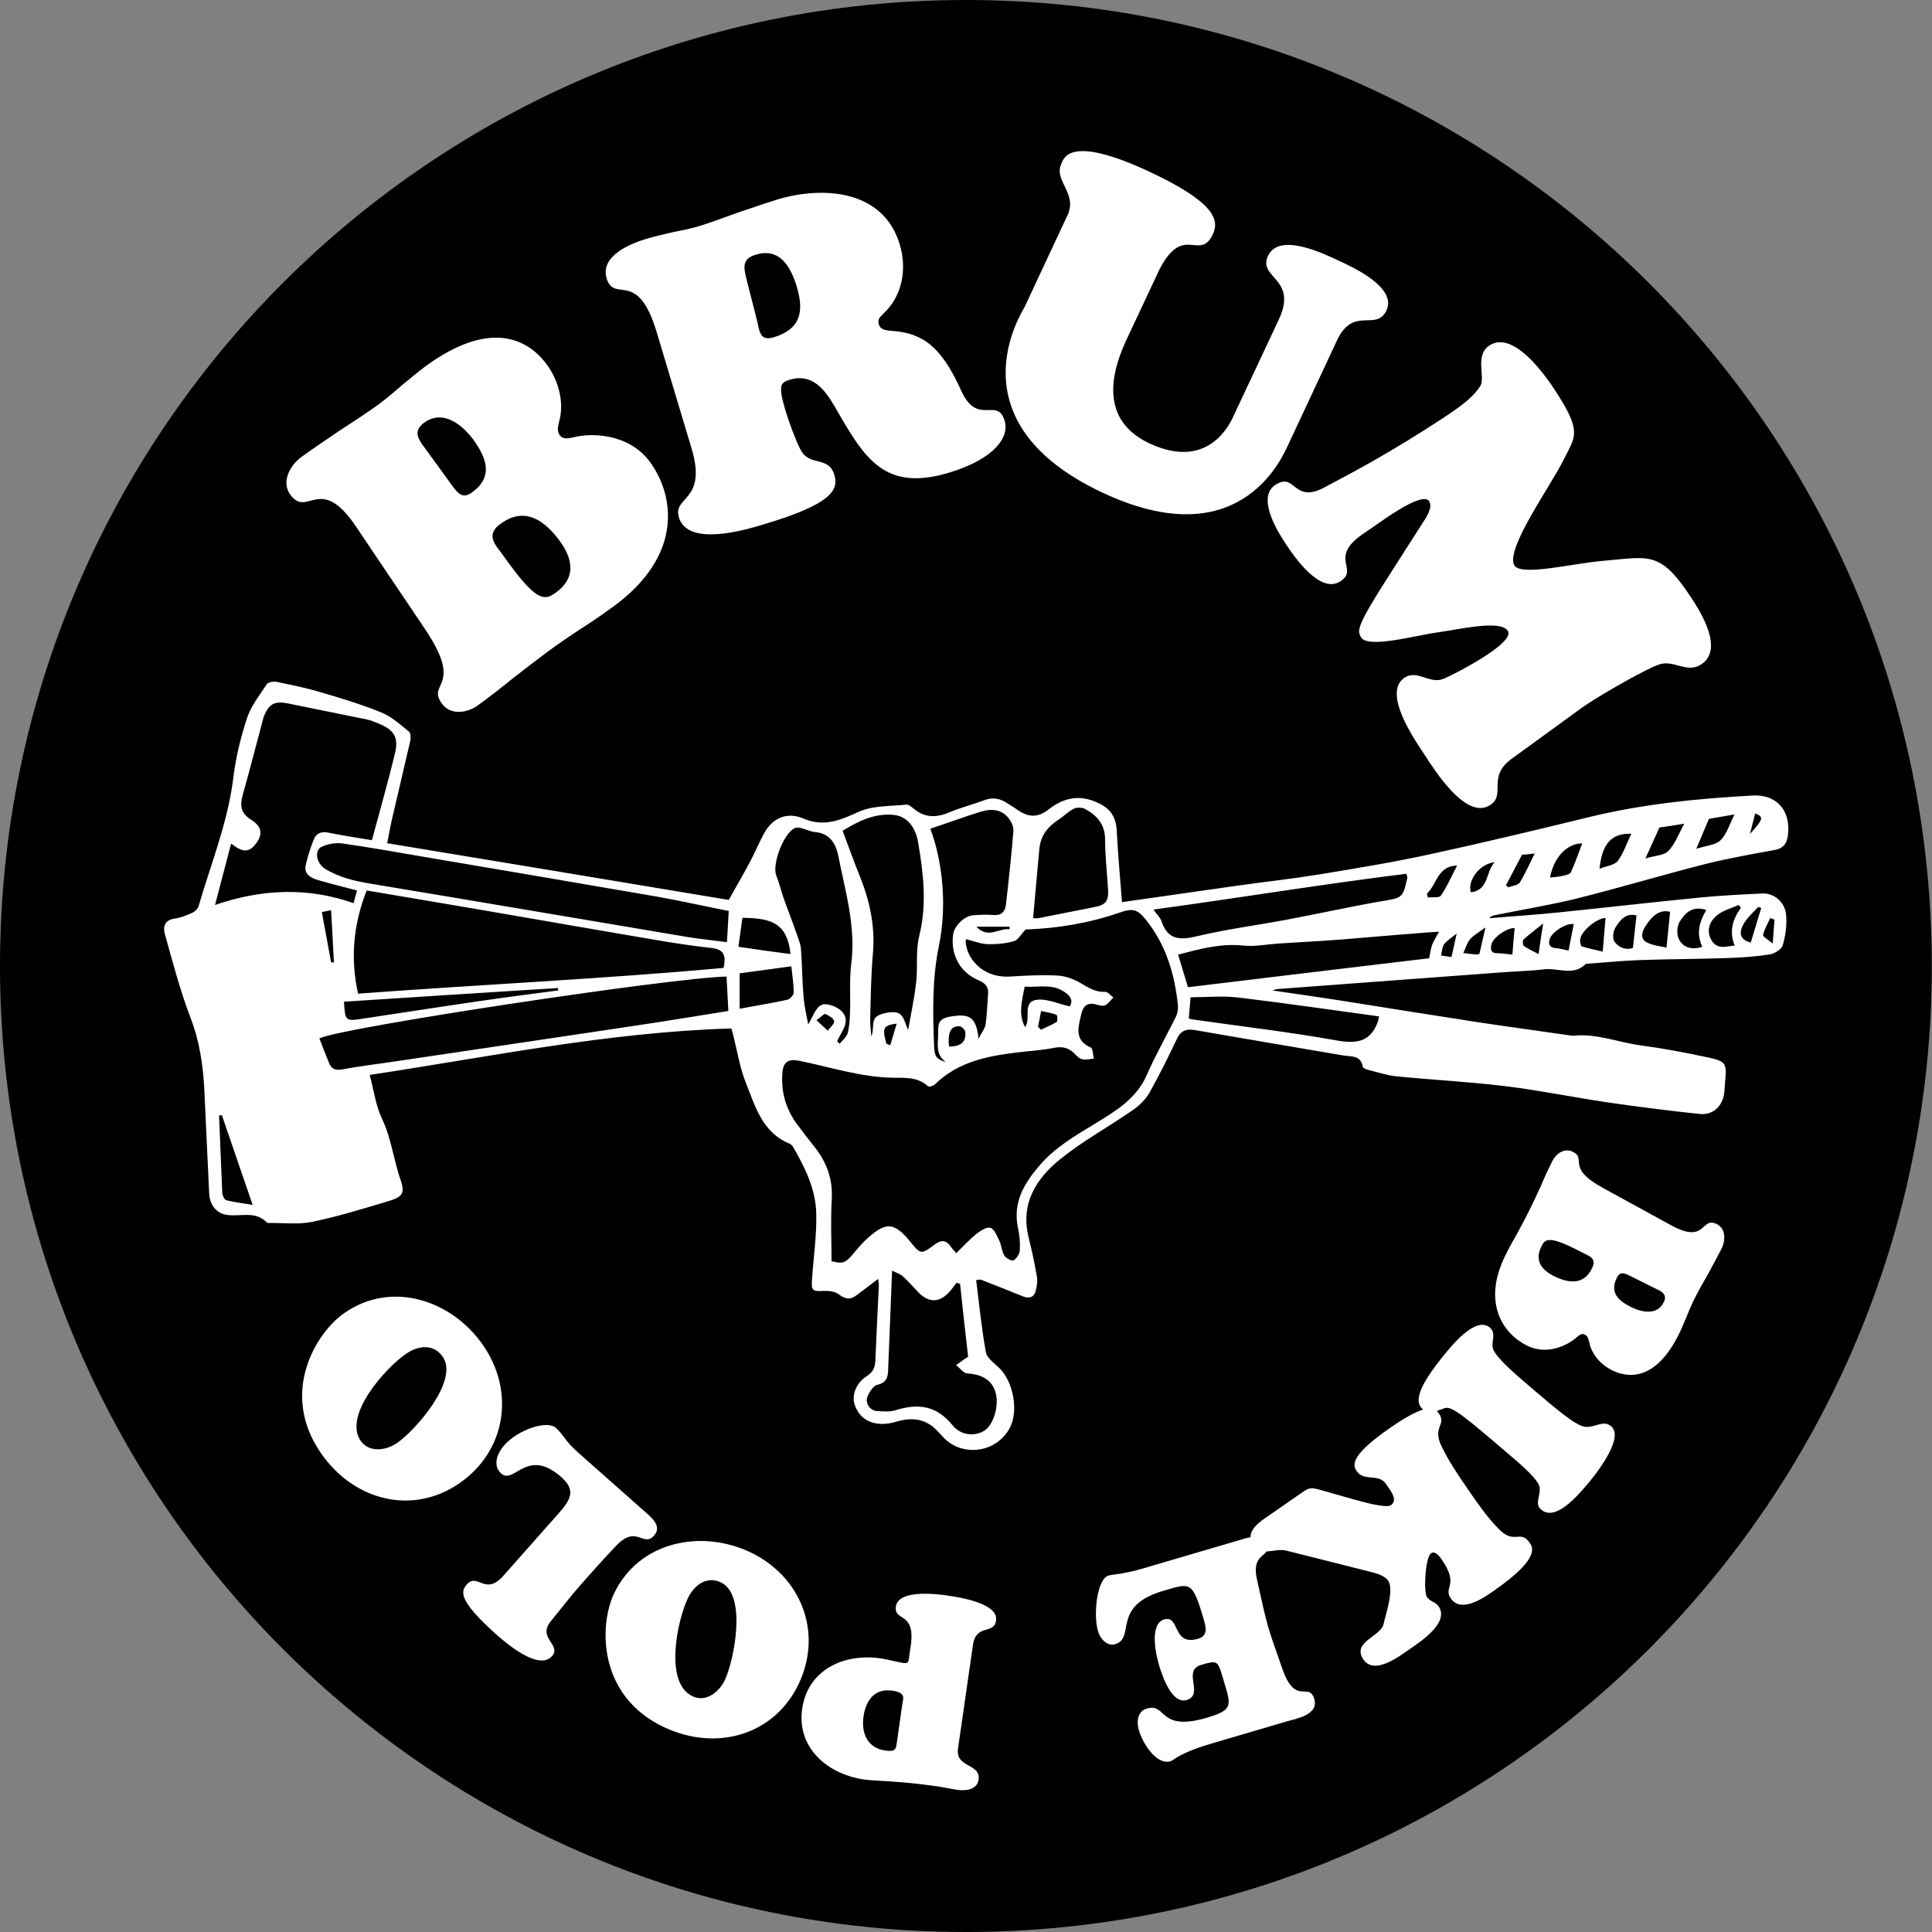 <?xml version="1.0" encoding="utf-8"?>
<!-- Generator: Adobe Illustrator 27.5.0, SVG Export Plug-In . SVG Version: 6.00 Build 0)  -->
<svg version="1.1" id="Layer_1" xmlns="http://www.w3.org/2000/svg" xmlns:xlink="http://www.w3.org/1999/xlink" x="0px" y="0px"
	 viewBox="0 0 96.05 96.05" style="enable-background:new 0 0 96.05 96.05;" xml:space="preserve">
<rect x="0" y="0" width="96.05" height="96.05" fill="#808080" stroke="none"/>
<style type="text/css">
	.st0{fill:#FFFFFF;}
</style>
<g>
	<path d="M48.02,96.05c26.52,0,48.02-21.5,48.02-48.02S74.54,0,48.02,0S0,21.5,0,48.02S21.5,96.05,48.02,96.05"/>
	<path class="st0" d="M80.38,63.53c0.18-0.37,0.4-0.23,0.86,0l0.96,0.48c0.35,0.17,0.73,0.3,0.51,0.74
		c-0.33,0.65-1.08,0.5-1.62,0.23C80.44,64.66,80.02,64.25,80.38,63.53 M79.14,63.07c-0.41,0.83-1.16,0.73-1.89,0.37
		c-0.62-0.31-0.96-0.78-0.63-1.45c0.18-0.37,0.33-0.58,1.71,0.11l0.59,0.3C79.18,62.52,79.33,62.7,79.14,63.07 M80.14,68.12
		c0.92,0.46,2.23,0.41,3.31-1.76c0.14-0.27,0.25-0.57,0.38-0.85c0.11-0.29,0.23-0.57,0.37-0.86c0.22-0.44,0.46-0.87,0.71-1.3
		c0.23-0.43,0.47-0.86,0.69-1.3c0.18-0.37,0.21-0.96-0.24-1.19c-0.82-0.41-0.51,1.02-2.27,0.06l-3.36-1.84
		c-1.94-1.05-0.8-1.45-1.54-1.82c-0.42-0.21-0.84,0.1-1.02,0.47c-0.21,0.42-0.4,0.83-0.57,1.24c-0.19,0.41-0.38,0.83-0.59,1.24
		c-0.18,0.37-0.37,0.72-0.56,1.07c-0.2,0.35-0.4,0.71-0.6,1.11c-1.19,2.39-0.12,3.92,1.07,4.51c1,0.5,2.05-0.03,2.48-0.43
		c0.12-0.09,0.23-0.2,0.39-0.12c0.16,0.08,0.17,0.22,0.22,0.37C79.12,67.33,79.59,67.85,80.14,68.12 M54.59,81.1
		c0.1,0.36,0.44,0.76,0.85,0.64c1.04-0.31-0.22-1.89,2.39-2.65c1.34-0.39,1.44-0.52,1.99,1.34c0.12,0.41,0.28,0.89-0.26,1.04
		c-1.29,0.38-0.89-1.19-1.68-0.96c-0.76,0.22-0.41,1.78-0.25,2.3c0.15,0.5,0.62,1.92,1.36,1.71c0.9-0.27-0.24-1.47,0.73-1.75
		c0.78-0.23,0.82-0.21,1.04,0.53c0.43,1.47,0.65,1.68-0.77,2.1c-2.42,0.71-1.97-0.75-2.97-0.46c-0.5,0.15-0.52,0.69-0.39,1.11
		c0.16,0.56,0.84,1.72,1.56,1.51c0.2-0.06,0.37-0.39,2.08-0.89l3.67-1.08c0.52-0.15,1.63-0.34,1.4-1.12
		c-0.27-0.9-0.94,0.39-1.6-1.54c-0.8-2.27-0.72-2.04-1.25-4.41c-0.23-1.03,0.29-1.12,0.48-1.39c0.32-0.01,0.65-0.12,0.98-0.04
		l4.09,1.03c0.32,0.09,0.76,0.17,0.97,0.46c0.32,0.46-0.15,1.77-0.22,2.14c-0.12,0.65-1.62,0.9-1,1.79
		c0.54,0.78,1.77-0.16,2.29-0.52c0.52-0.36,2-1.32,1.44-2.13c-0.17-0.24-0.42-0.23-0.58-0.46c-0.17-0.25-0.09-1.97,0.21-2.18
		c0.2-0.14,0.43,0.17,0.53,0.32c0.89,1.29,0.05,1.35,0.45,1.93c0.52,0.75,1.65-0.04,2.16-0.4c2.39-1.66,1.87-2.2,1.75-2.38
		c-0.46-0.67-0.76,0.14-1.55-0.7c-0.58-0.58-1.12-1.38-1.58-2.05c-0.43-0.62-0.9-1.33-1.23-2.01c-0.5-1,0.25-1.08-0.14-1.65
		c-0.03-0.05-0.07-0.09-0.11-0.13c0.08-0.03,0.17-0.07,0.27-0.1c0.29-0.1,0.36-0.26,2.16,1.27l1,0.85c0.71,0.6,1.62,1.38,1.68,1.76
		c0.07,0.46-0.28,0.82,0.09,1.13c0.69,0.58,1.76-0.65,2.28-1.26c0.17-0.2,1.92-2.27,1.19-2.89c-0.38-0.32-0.75,0.04-1.24,0.03
		c-0.24-0.01-0.62-0.16-1.9-1.24l-1-0.85c-1.42-1.2-1.71-1.62-1.75-1.86c-0.06-0.32,0.18-0.71-0.14-0.99
		c-0.65-0.55-1.74,0.72-2.1,1.15c-1.81,2.15-1.52,2.66-1.22,2.93c-0.35,0.11-0.85,0.36-1.6,0.88c-1.92,1.33-1.95,1.83-1.7,2.18
		c0.37,0.53,1.09,0.1,1.45,0.63l0.16,0.23c0.22,0.32,0.37,0.63,0.09,0.83c-0.25,0.17-1.45-0.18-1.79-0.27l-1.37-0.39
		c-0.81-0.23-0.84-0.26-1.27,0.04l-1.86,1.29c-0.33,0.23-0.7,0.54-0.69,0.93c-0.05,0.01-0.09,0.01-0.15,0.02l-5.24,1.54
		c-0.43,0.13-0.8,0.19-1.09,0.25c-0.28,0.04-0.49,0.06-0.58,0.09C54.56,78.48,54.33,80.23,54.59,81.1 M42.93,85.34
		c0.11-0.8,0.55-1.41,1.42-1.29c0.71,0.1,0.55,0.39,0.51,0.66l-0.28,1.97c-0.04,0.26-0.05,0.42-0.56,0.35
		C43.13,86.91,42.81,86.17,42.93,85.34 M39.88,84.95c-0.28,1.97,1.29,3.26,3.08,3.52c0.55,0.08,1.74,0.06,3.64,0.34
		c0.33,0.05,0.64,0.12,0.97,0.17c0.41,0.06,1,0.02,1.08-0.5c0.12-0.83-1.17-0.57-1.02-1.56l0.74-5.14c0.16-1.08,1.05-0.49,1.15-1.22
		c0.12-0.85-1.82-1.15-2.37-1.23c-0.59-0.09-2.49-0.32-2.61,0.54c-0.11,0.76,0.95,0.22,0.75,1.87l-0.11,0.76
		c-0.02,0.14-0.08,0.2-0.24,0.18c-0.36-0.05-0.74-0.17-1.14-0.23C41.98,82.18,40.17,82.99,39.88,84.95 M34.19,79.47
		c0.31-0.65,0.92-1.14,1.65-0.8c1.3,0.61,0.67,3.82,0.2,4.85c-0.28,0.59-0.94,1.13-1.61,0.81C33.01,83.67,33.67,80.57,34.19,79.47
		 M30.52,79.24c-0.73,1.55-0.82,5.07,2.5,6.63c2.62,1.23,5.5,0.38,6.7-2.18c1.2-2.56,0.09-5.34-2.44-6.53
		C34.82,76.01,31.74,76.65,30.52,79.24 M23.22,78.76c-0.3,0.34-0.5,0.76,1.49,2.53c0.49,0.43,2.08,1.78,2.73,1.05
		c0.5-0.57-0.76-0.9-0.04-1.76c0.47-0.57,0.92-1.17,1.45-1.77c0.52-0.59,1.08-1.22,1.75-1.93c1.05-1.13,1.37,0.08,1.92-0.54
		c0.4-0.46-0.12-0.89-0.44-1.17l-3.32-2.94c-0.34-0.3-0.53-0.52-0.68-0.73c-0.15-0.19-0.26-0.35-0.44-0.51
		c-0.46-0.41-1.9,0.1-2.58,0.87c-0.33,0.38-0.59,1-0.14,1.4c0.64,0.56,1.28-1.33,2.98,0.17c0.71,0.63,0.52,1.08-0.12,1.8l-2.8,3.16
		C24.12,79.32,23.73,78.19,23.22,78.76 M20.18,67.31c0.59-0.41,1.36-0.53,1.83,0.14c0.82,1.18-1.34,3.64-2.27,4.29
		c-0.54,0.37-1.38,0.5-1.81-0.11C17.05,70.35,19.18,68,20.18,67.31 M15.96,72.25c1.65,2.38,4.57,3.09,6.88,1.49
		c2.33-1.61,2.77-4.57,1.17-6.87c-1.54-2.23-4.53-3.23-6.88-1.6C15.72,66.24,13.87,69.24,15.96,72.25 M27.66,29.44
		c-0.53,0.39-0.9,0.57-2.35-1.42l-0.63-0.86c-0.25-0.37-0.33-0.74,0.21-1.12c1.2-0.88,2.19-0.17,2.95,0.87
		C28.49,27.81,28.63,28.73,27.66,29.44 M23.48,24.47c-0.53,0.39-0.74,0.04-1.22-0.63l-1.01-1.39c-0.36-0.5-0.81-0.96-0.17-1.43
		c0.94-0.69,1.9,0.09,2.47,0.86C24.22,22.82,24.51,23.72,23.48,24.47 M28.47,21.75c-0.24,0.04-0.47,0.11-0.64-0.11
		c-0.16-0.22-0.08-0.44-0.03-0.69c0.26-0.95-0.03-2.03-0.61-2.82c-0.96-1.32-2.86-2.23-6.01,0.06c-0.39,0.29-0.78,0.62-1.16,0.93
		c-0.37,0.32-0.74,0.64-1.15,0.95c-0.63,0.46-1.3,0.89-1.96,1.32c-0.65,0.45-1.31,0.88-1.94,1.34c-0.53,0.39-1.01,1.21-0.54,1.86
		c0.86,1.19,1.48-1.08,3.27,1.59l3.42,5.08c1.98,2.93,0.07,2.66,0.85,3.72c0.44,0.6,1.26,0.47,1.8,0.08
		c0.6-0.44,1.17-0.88,1.73-1.34c0.57-0.44,1.16-0.9,1.74-1.33c0.53-0.39,1.06-0.75,1.59-1.1c0.54-0.34,1.08-0.71,1.67-1.14
		c3.45-2.52,3.06-5.47,1.81-7.19C31.25,21.53,29.37,21.51,28.47,21.75 M38.46,16.77c-0.67,0.2-0.7-0.28-0.82-0.82l-0.5-1.96
		c-0.15-0.64-0.31-1.11,0.44-1.33c1.18-0.36,1.73,0.59,2.03,1.59C39.99,15.51,39.79,16.37,38.46,16.77 M49.95,20.93
		c-0.37-1.24-1.35,0.3-2.17-1.52c-0.95-2.11-1.86-2.86-3.44-2.96c-0.27-0.03-0.56-0.03-0.65-0.33c-0.07-0.24,0.05-0.35,0.2-0.5
		c0.98-0.89,1.21-2.25,0.84-3.47c-0.81-2.71-3.79-2.92-6.09-2.23c-0.65,0.2-1.31,0.44-1.96,0.65c-0.66,0.24-1.3,0.48-1.95,0.68
		c-0.41,0.12-0.85,0.21-1.27,0.29c-0.43,0.11-0.85,0.19-1.28,0.32c-0.82,0.24-2.36,0.86-2.02,1.98c0.38,1.26,1.53-0.51,2.48,2.65
		l1.74,5.8c0.8,2.65-0.95,2.37-0.63,3.43c0.45,1.49,3.34,0.62,4.31,0.32c3.3-0.99,3.64-1.69,3.42-2.43
		c-0.29-0.98-1.25-0.38-1.69-1.27c-0.27-0.54-0.56-1.34-0.74-1.93c-0.38-1.28-0.24-1.39,0.21-1.53c1.12-0.34,1.74,0.48,2.25,1.35
		c1.44,2.5,2.41,4.25,5.67,3.27C49.49,22.8,50.18,21.71,49.95,20.93 M68.93,15.43c0.52-1.12-1.59-2.11-2.33-2.45
		c-0.79-0.37-3-1.45-3.56-0.26c-0.52,1.12,1.5,1.1,0.54,3.16l-2.25,4.79c-0.1,0.21-1.15,2.8-4.19,1.37
		c-2.04-0.96-2.22-2.82-1.15-5.12l1.66-3.54c1.2-2.3,2-0.35,2.65-1.74c0.35-0.75-0.01-1.63-3.15-3.1c-3.97-1.86-4.26-0.68-4.38-0.41
		c-0.42,0.89,0.89,1.5,0.25,2.68l-2.08,4.45c-0.11,0.23-3.7,5.69,3.89,9.24c6.66,3.12,8.81-1.51,9.21-2.38l2.43-5.2
		C67.29,15.18,68.42,16.51,68.93,15.43 M84.58,33.03c1.12-0.74,0.01-2.55-0.51-3.33c-1.54-2.35-2.09-2.01-4.35-1.82
		c-1.59,0.13-4.22,0.82-4.46,0.18c-0.34-0.9,1.85-3.92,2.49-5.23c0.56-1.13,0.93-1.33-0.43-3.41c-0.93-1.42-2.27-2.91-3.28-2.24
		c-0.73,0.48-0.19,1.57-0.44,2c-0.28,0.46-0.78,0.9-1.85,1.6c-2.58,1.69-4.33,2.62-5.92,3.46c-1.55,0.82-1.42-0.8-2.43-0.13
		c-0.92,0.61,0.08,2.26,0.49,2.88c0.45,0.69,1.74,2.57,2.75,1.91c0.96-0.63-0.68-1.18,1.23-2.43c0.59-0.38,2.81-2.1,3.18-1.55
		c0.21,0.32-0.19,0.87-0.35,1.12l-1.63,2.55c-1.7,2.64-1.57,2.76-1.42,3.07c0.3,0.62,2.75-0.08,3.82-0.22
		c1.19-0.17,3.12-0.63,3.49-0.08c0.41,0.62-2.88,2.28-3.23,2.4c-0.65,0.25-1.28-0.48-1.9-0.07c-1.14,0.75,0.53,3.13,1.01,3.86
		c0.51,0.78,2.06,3.25,3.25,2.47c0.8-0.52-0.19-1.4,1.08-2.31c1.61-1.16,3.49-2.55,3.76-2.72c0.8-0.53,2.98-1.78,3.57-1.96
		C83.21,32.79,83.87,33.5,84.58,33.03 M87,41.46c0.1-0.4,0.18-0.71,0.26-1.02C87.69,40.61,87.68,40.71,87,41.46 M86.23,40.49
		c-0.25,0.49-0.38,0.98-0.7,1.29c-0.25,0.24-0.72,0.26-1.2,0.42c0.24-0.57,0.42-1,0.63-1.49C85.33,40.65,85.75,40.57,86.23,40.49
		 M83.73,40.95c-0.26,0.48-0.44,0.99-0.78,1.35c-0.21,0.23-0.66,0.23-1.15,0.38c0.27-0.6,0.48-1.05,0.7-1.54
		C82.87,41.09,83.28,41.03,83.73,40.95 M81.1,41.45c-0.22,0.46-0.38,0.96-0.67,1.35c-0.16,0.21-0.55,0.25-0.91,0.39
		C79.65,41.92,80.13,41.42,81.1,41.45 M78.66,41.93c-0.18,0.47-0.35,0.97-0.56,1.43c-0.04,0.1-0.25,0.15-0.39,0.18
		c-0.21,0.05-0.43,0.06-0.65,0.09C77.25,42.61,77.91,41.93,78.66,41.93 M76.3,42.43c-0.26,0.52-0.47,1-0.74,1.44
		c-0.09,0.14-0.37,0.17-0.57,0.24c-0.04-0.03-0.08-0.06-0.12-0.1c0.26-0.5,0.52-0.99,0.8-1.52C75.84,42.49,76.04,42.46,76.3,42.43
		 M74.31,42.86c-0.45,0.46-0.28,1.4-1.19,1.5C72.95,43.76,73.56,42.95,74.31,42.86 M73.08,46.7c0.2-0.22,0.48-0.38,0.77-0.59
		c-0.11,0.49-0.2,0.87-0.3,1.31c0.01,0-0.07,0.04-0.14,0.03c-0.22-0.01-0.44-0.04-0.66-0.07C72.86,47.15,72.92,46.89,73.08,46.7
		 M72.44,43.03c-0.28,0.54-0.5,1.05-0.81,1.5c-0.08,0.12-0.42,0.06-0.64,0.09c-0.02-0.06-0.04-0.12-0.05-0.19
		C71.43,43.98,71.46,43.05,72.44,43.03 M70.92,46.36c0.18-0.01,0.37-0.03,0.62-0.04c-0.14,0.27-0.26,0.45-0.34,0.65
		c-0.07,0.19-0.09,0.39-0.15,0.67c-3.95,0.47-7.94,0.95-11.99,1.44c-0.16-0.54-0.32-1.05-0.49-1.62c1.07-0.28,2.11-0.57,3.25-0.45
		c0.56,0.06,1.14-0.06,1.71-0.1c1.05-0.07,2.1-0.12,3.14-0.2C68.09,46.59,69.51,46.47,70.92,46.36 M69.97,43.62
		c-0.23,1.04-0.24,1.01-1.31,1.19c-1.57,0.27-3.12,0.62-4.68,0.91C62.5,46,61,46.19,59.53,46.54c-0.86,0.21-1.48,0.2-1.79-0.75
		c-0.05-0.16-0.2-0.3-0.4-0.57c4.28-0.58,8.43-1.27,12.58-1.78C69.96,43.59,69.97,43.61,69.97,43.62 M51.76,50.26
		c0.26,0.06,0.52,0.1,0.76,0.19c0.05,0.02,0.07,0.31,0.02,0.35c-0.25,0.16-0.52,0.26-0.79,0.39c-0.05-0.05-0.1-0.1-0.15-0.14
		C51.66,50.79,51.71,50.53,51.76,50.26 M51.58,49.7c-0.81,0.09-0.29,0.94-0.62,1.36c-0.35-0.64-0.15-1.29-0.02-2.01
		c0.64,0.05,1.29-0.15,1.91,0.22c0.37,0.22,0.52,0.47,0.33,0.76C52.61,49.91,52.08,49.65,51.58,49.7 M56.99,45.75
		c0.98,1.24,1.41,2.68,1.57,4.22c0.02,0.19-0.02,0.41-0.1,0.58c-0.48,0.97-1.02,1.91-1.45,2.9c-0.52,1.19-1.57,1.8-2.58,2.42
		c-0.99,0.6-1.97,1.17-2.74,2.06c-0.78,0.91-1.35,1.85-1.08,3.12c0.08,0.36,0.11,0.74,0.09,1.11c-0.01,0.18-0.16,0.41-0.31,0.5
		c-0.08,0.05-0.38-0.11-0.46-0.24c-0.13-0.22-0.14-0.52-0.26-0.76c-0.11-0.23-0.24-0.56-0.43-0.62c-0.19-0.05-0.49,0.14-0.69,0.3
		c-0.35,0.28-0.66,0.62-1.01,0.96c-0.12-0.14-0.2-0.22-0.26-0.31c-0.23-0.34-0.47-0.37-0.81-0.12c-0.65,0.49-0.7,0.51-1.2-0.12
		c-0.87-1.08-1.3-0.99-2.31-0.03c-0.24,0.23-0.44,0.51-0.67,0.76c-0.3,0.32-0.44,0.35-0.95,0.22c0-1.01-0.05-2.04,0.01-3.07
		c0.06-0.99-0.24-1.83-0.84-2.59c-0.32-0.4-0.63-0.8-0.93-1.21c-0.54-0.76-0.76-1.61-0.68-2.53c0.05-0.53,0.32-0.67,0.85-0.56
		c1.53,0.31,3.03,0.81,4.63,0.84c0.56,0.01,1.24-0.06,1.75,0.42c0.05,0.05,0.27-0.01,0.35-0.09c1.12-1.1,2.55-1.4,4.03-1.58
		c0.62-0.08,1.25-0.11,1.86-0.23c0.43-0.09,0.76-0.02,1.06,0.29c0.1,0.11,0.23,0.24,0.36,0.27c0.19,0.04,0.39-0.01,0.59-0.03
		c-0.05-0.19-0.04-0.5-0.15-0.55c-0.86-0.38-0.61-1.05-0.47-1.68c0.09-0.4,0.32-0.58,0.74-0.46c0.14,0.04,0.33,0.09,0.44,0.04
		c0.16-0.08,0.27-0.25,0.41-0.39c-0.14-0.1-0.28-0.29-0.41-0.28c-0.48,0.02-0.82-0.2-1.21-0.43c-0.34-0.21-0.77-0.36-1.17-0.38
		c-0.78-0.04-1.56,0-2.34,0.05c-1.24,0.08-2.07-0.74-2.2-1.61c-0.02-0.11,0-0.22,0-0.25c0.4,0.1,0.74,0.24,1.09,0.25
		c0.44,0.01,0.89-0.03,1.3-0.15c0.21-0.06,0.35-0.35,0.58-0.58c1.51-0.05,3.12-0.3,4.67-0.84C56.33,45.13,56.57,45.22,56.99,45.75
		 M55.09,44.25c0.03,0.56-0.14,0.75-0.7,0.85c-0.93,0.18-1.85,0.37-2.78,0.55c-0.06,0.01-0.13,0-0.25,0
		c0.11-1.18,0.21-2.31,0.31-3.44c0.06-0.66,0.42-1.12,0.97-1.47c0.26-0.17,0.48-0.41,0.76-0.54c0.16-0.07,0.42-0.06,0.57,0.03
		c0.57,0.32,0.96,0.75,0.97,1.48C54.94,42.57,55.04,43.41,55.09,44.25 M50.19,46.07c0,0.04,0,0.08,0,0.13
		c-0.52-0.08-1.06,0.5-1.65-0.13H50.19z M47.71,51.02c0.1,0.01,0.27,0.18,0.28,0.29c0.05,0.49-0.22,0.72-0.81,0.72
		C47.11,51.31,47.27,51,47.71,51.02 M50.38,41.34c-0.1,1.21-0.23,2.42-0.37,3.63c-0.04,0.37-0.24,0.56-0.64,0.52
		c-0.32-0.03-0.65-0.01-0.97,0.01c-0.46,0.03-0.97,0.53-1.02,0.99c-0.12,0.99,0.35,1.86,1.28,2.25c0.36,0.15,0.5,0.36,0.46,0.72
		c-0.04,0.49-0.05,0.98-0.12,1.46c-0.03,0.21-0.19,0.4-0.35,0.72c-0.12-1.1-0.46-1.26-1.41-1.1c-0.57,0.1-0.61,0.34-0.6,0.81
		c0.01,0.51-0.17,1.04,0.38,1.45c-0.46-0.15-0.55-0.24-0.58-0.78c-0.07-1.68-0.1-3.36,0.24-5.01c0.4-1.93,0.2-4.14-0.43-5.81
		c0.84-0.28,1.68-0.59,2.52-0.85c0.53-0.16,1.06-0.12,1.41,0.38C50.31,40.9,50.4,41.15,50.38,41.34 M44.58,50.89
		c-0.12,0.4-0.22,0.73-0.32,1.07c-0.06-0.02-0.13-0.04-0.19-0.07C43.85,51.13,43.9,50.97,44.58,50.89 M45.7,46.53
		c-0.18,0.73-0.07,1.52-0.15,2.28c-0.09,0.8-0.26,1.59-0.4,2.39c-0.2-0.37-0.19-0.9-0.77-0.88c-0.3,0.01-0.71,0.09-0.87,0.29
		c-0.16,0.2-0.06,0.6-0.19,0.92c-0.02-0.27-0.06-0.54-0.06-0.81c0.03-1.12,0.04-2.24,0.14-3.35c0.11-1.33-0.16-2.58-0.65-3.8
		c-0.3-0.73-0.56-1.48-0.86-2.27c0.79-0.48,1.58-0.87,2.52-0.79c0.67,0.06,1.11,0.59,1.24,1.4C45.91,43.44,46.09,44.97,45.7,46.53
		 M41.03,50.41c0.18,0.08,0.42,0.22,0.44,0.36c0.02,0.13-0.2,0.31-0.32,0.47c-0.16-0.15-0.31-0.29-0.56-0.52
		C40.82,50.56,40.97,50.39,41.03,50.41 M41.67,42.52c0.35,1.78,0.89,3.54,0.65,5.4c-0.1,0.79-0.03,1.59-0.06,2.39
		c-0.01,0.35-0.03,0.72-0.12,1.06c-0.05,0.19-0.26,0.35-0.4,0.52c-0.04-0.04-0.08-0.08-0.12-0.12c0.19-0.48,0.7-0.97,0.24-1.48
		c-0.22-0.24-0.77-0.45-1.02-0.33c-0.3,0.14-0.45,0.63-0.66,0.97c-0.07-0.39-0.19-0.88-0.23-1.37c-0.07-0.79-0.07-1.59-0.13-2.38
		c-0.02-0.24-0.12-0.49-0.2-0.72c-0.21-0.6-0.44-1.19-0.66-1.8c-0.13-0.38-0.22-0.77-0.37-1.14c-0.21-0.56,0.36-2.08,0.92-2.35
		c0.08-0.04,0.2-0.03,0.29-0.01c0.25,0.06,0.48,0.18,0.73,0.21C41.23,41.42,41.55,41.93,41.67,42.52 M39.3,47.43
		c-0.43-0.06-0.86-0.11-1.28-0.17c-0.43-0.06-0.86-0.13-1.31-0.19c0.07-0.52,0.14-0.98,0.2-1.44C38.39,45.64,39.14,45.92,39.3,47.43
		 M36.78,48.39c0.83-0.11,1.69-0.23,2.56-0.35c0.05,0.47,0.12,0.88,0.12,1.3c0,0.12-0.18,0.33-0.31,0.36
		c-0.76,0.17-1.52,0.29-2.38,0.45V48.39z M44.16,67.93c0.06-1.55,0.13-3.1,0.19-4.76c0.19,0.1,0.4,0.16,0.54,0.29
		c0.28,0.25,0.52,0.53,0.78,0.8c0.49,0.5,1,0.51,1.48,0.02c0.15-0.15,0.27-0.34,0.41-0.51c0.06,0.02,0.11,0.04,0.17,0.06
		c0.13,1.21,0.26,2.42,0.4,3.62c-0.06,0.04-0.1,0.06-0.14,0.09c-0.15,0.11-0.31,0.22-0.46,0.33c0.19,0.14,0.36,0.39,0.56,0.41
		c0.74,0.05,1.22,0.33,1.4,0.93c0.19,0.63-0.07,1.58-0.53,1.9c-0.43,0.3-1.17,0.29-1.6-0.25c-0.8-0.99-1.72-1.1-2.84-0.75
		c-0.28,0.09-0.61,0.06-0.91,0.04c-0.39-0.02-0.63-0.43-0.46-0.78c0.1-0.2,0.27-0.47,0.45-0.52C44.17,68.73,44.15,68.34,44.16,67.93
		 M59.1,50.63c0.03-0.32,0.05-0.61,0.09-1.05c0.78,0,1.58-0.08,2.36,0.01c2.33,0.28,4.66,0.62,7.01,0.94
		c-0.03,0.15-0.03,0.19-0.05,0.24c-0.38,1.08-1.12,1.13-2.15,0.94c-2.35-0.42-4.72-0.69-7.08-1.03
		C59.22,50.68,59.16,50.65,59.1,50.63 M71.64,47.5c0.05-0.18,0.05-0.4,0.15-0.55c0.13-0.18,0.35-0.31,0.63-0.54
		c-0.1,0.47-0.17,0.78-0.26,1.17C72,47.56,71.82,47.53,71.64,47.5 M36.23,45.29c-0.03,0.5-0.06,0.98-0.09,1.55
		c-0.66-0.09-1.29-0.15-1.92-0.25c-5.25-0.88-10.5-1.78-15.75-2.65c-0.81-0.13-1.59-0.31-2.3-0.74c-0.43-0.26-0.57-0.92-0.18-1.1
		c0.29-0.14,0.68-0.21,1-0.17c1.29,0.18,2.58,0.41,3.86,0.63c3.93,0.67,7.85,1.33,11.78,2.01C33.82,44.78,35.01,45.05,36.23,45.29
		 M18.49,41.77c-0.78-0.13-1.46-0.23-2.14-0.37c-0.36-0.08-0.62,0.01-0.75,0.33c-0.16,0.41-0.3,0.84-0.4,1.27
		c-0.1,0.44,0.22,0.63,0.57,0.74c0.64,0.19,1.29,0.35,1.98,0.53c-0.05,0.17-0.11,0.38-0.17,0.63c-2.26-0.79-4.51-0.72-6.89,0.09
		c0.29-1.11,0.54-2.05,0.8-3.05c0.42,0.31,0.78,0.54,1.17,0.08c0.41-0.49,0.41-0.9-0.18-1.27c-0.54-0.34-0.55-0.72-0.41-1.24
		c0.35-1.24,0.67-2.49,1-3.73c0.01-0.05,0.03-0.1,0.04-0.15c0.26-0.64,0.54-0.79,1.2-0.66c1.33,0.27,2.65,0.54,3.98,0.81
		c0.18,0.04,0.35,0.12,0.53,0.19c0.78,0.32,1.01,0.69,0.81,1.5C19.29,38.9,18.88,40.31,18.49,41.77 M10.89,55.46
		c0.05-0.01,0.1-0.01,0.14-0.02c0.49,1.43,0.98,2.86,1.53,4.46c-0.49-0.08-0.91-0.13-1.31-0.23c-0.09-0.02-0.19-0.23-0.2-0.36
		C11,58.02,10.94,56.74,10.89,55.46 M16.46,47.84c-0.15-0.82-0.3-1.64-0.46-2.5c0.13-0.02,0.27-0.05,0.46-0.09
		c0.05,0.9,0.1,1.75,0.14,2.6C16.56,47.85,16.51,47.85,16.46,47.84 M27.74,49.12c0,0.04,0.01,0.08,0.01,0.12
		c-1.3,0.17-2.61,0.34-3.91,0.53c-1.93,0.28-3.85,0.58-5.78,0.87c-0.89,0.14-0.9,0.13-0.96-0.84
		C20.64,49.57,24.19,49.34,27.74,49.12 M18.23,44.27c2.06,0.35,4.1,0.69,6.13,1.04c2.91,0.5,5.81,1.01,8.72,1.5
		c0.74,0.12,1.48,0.23,2.22,0.31c0.54,0.05,0.86,0.23,0.67,1c-6.03,0.55-12.13,0.83-18.17,1.28C17.41,47.62,17.57,45.94,18.23,44.27
		 M15.88,51.63c0.84-0.51,17.55-3.03,20.24-3.08c0.03,0.56,0.06,1.1,0.09,1.71c-1.2,0.19-2.38,0.39-3.56,0.57
		c-4.29,0.65-8.59,1.28-12.88,1.92c-0.91,0.14-1.82,0.24-2.72,0.41c-0.34,0.06-0.56,0.02-0.69-0.31
		C16.2,52.46,16.04,52.04,15.88,51.63 M74.15,46.95c0.09-0.37,0.81-0.84,1.15-0.81c-0.04,0.41-0.07,0.83-0.11,1.32
		c-0.22-0.02-0.48-0.07-0.75-0.07C74.11,47.39,74.09,47.18,74.15,46.95 M75.74,46.71c0.3-0.27,0.63-0.52,0.98-0.8
		c-0.09,0.56-0.16,1.01-0.23,1.52c-0.22-0.11-0.49-0.24-0.73-0.4C75.7,46.98,75.69,46.76,75.74,46.71 M77.03,46.72
		c0.1-0.38,0.83-0.84,1.21-0.78c-0.09,0.47-0.18,0.91-0.26,1.32c-0.16-0.03-0.39-0.1-0.61-0.12C77.09,47.12,76.96,47,77.03,46.72
		 M78.56,46.69c0.08-0.46,0.88-1.06,1.26-1.05c-0.04,0.5-0.09,1.02-0.14,1.67c-0.27-0.07-0.66-0.14-1.04-0.26
		C78.58,47.02,78.54,46.8,78.56,46.69 M80.29,46.15c0.24-0.41,0.55-0.78,1.07-0.64c-0.06,0.53-0.12,1.05-0.18,1.62
		c-0.32,0.11-0.7,0.01-0.93-0.34C80.16,46.64,80.2,46.32,80.29,46.15 M81.79,46.07c0.3-0.47,0.66-0.88,1.24-0.74
		c-0.06,0.57-0.11,1.13-0.18,1.78c-0.25-0.06-0.63-0.09-0.96-0.25C81.53,46.69,81.62,46.34,81.79,46.07 M83.49,45.85
		c0.26-0.45,0.65-0.84,1.34-0.61c-0.35,0.58-0.51,1.18-0.2,1.83c-0.48,0.16-0.92,0.06-1.14-0.33
		C83.35,46.51,83.36,46.08,83.49,45.85 M85.42,45.46c0.3-0.22,0.68-0.32,1.03-0.47c0.03,0.05,0.06,0.1,0.1,0.14
		c-0.4,0.56-0.6,1.16-0.31,1.88c-0.45,0.04-0.89,0.22-1.17-0.3C84.84,46.3,84.95,45.8,85.42,45.46 M86.65,46
		c0.17-0.34,0.48-0.61,0.75-0.9c0.03-0.03,0.17,0.05,0.16,0.04c-0.18,0.59-0.35,1.15-0.52,1.72C86.59,46.74,86.41,46.48,86.65,46
		 M87.65,46.49c0.07-0.3,0.23-0.57,0.36-0.85c0.07,0.03,0.14,0.06,0.21,0.08c-0.03,0.34-0.05,0.68-0.09,1.19
		C87.9,46.71,87.64,46.57,87.65,46.49 M88.89,41.5c0.14-1.22-0.57-2.02-1.77-1.95c-2.73,0.15-5.44,0.42-8.11,1.07
		c-2.65,0.65-5.3,1.28-7.96,1.86c-1.8,0.39-3.63,0.69-5.45,0.99c-1.36,0.22-2.72,0.37-4.08,0.56c-1.9,0.27-3.8,0.54-5.74,0.82
		c-0.1-1.28-0.2-2.4-0.26-3.53c-0.04-0.79-0.37-1.18-1.08-1.47c-0.89-0.36-1.63-0.14-2.32,0.4c-0.51,0.4-0.98,0.39-1.49,0.04
		c-0.17-0.12-0.34-0.22-0.51-0.33c-0.35-0.24-0.72-0.35-1.15-0.19c-0.58,0.22-1.19,0.37-1.76,0.61c-0.65,0.28-1.24,0.29-1.8-0.19
		c-0.1-0.08-0.24-0.2-0.35-0.19c-0.8,0.09-1.67,0.04-2.37,0.36c-0.93,0.42-1.72,0.77-2.76,0.33c-0.74-0.32-1.48-0.08-1.92,0.7
		c-0.26,0.46-0.46,0.96-0.71,1.43c-0.32,0.61-0.67,1.2-1.07,1.92c-5.58-0.93-11.28-1.88-16.98-2.82c0.09-0.44,0.15-0.83,0.24-1.2
		c0.3-1.3,0.61-2.6,0.91-3.9c0.03-0.14,0.02-0.38-0.07-0.45c-0.43-0.35-0.86-0.74-1.37-0.95c-0.98-0.4-2.01-0.71-3.03-1.01
		c-0.71-0.21-1.44-0.36-2.17-0.51c-0.16-0.03-0.43,0.01-0.5,0.12c-0.36,0.55-0.79,1.09-0.99,1.71c-0.32,0.98-0.56,1.99-0.68,3.01
		c-0.28,2.19-1.11,4.22-1.72,6.32c-0.04,0.12-0.17,0.25-0.29,0.31c-0.29,0.13-0.6,0.26-0.91,0.3c-0.52,0.07-0.57,0.46-0.47,0.78
		c0.39,1.4,0.76,2.81,1.28,4.17c0.45,1.17,0.62,2.37,0.68,3.6c0.08,1.71,0.16,3.42,0.24,5.13c0.03,0.57,0.37,0.94,0.79,1.03
		c0.69,0.15,1.48-0.23,2.08,0.4c0.02,0.02,0.06,0.02,0.1,0.02c0.72-0.01,1.47,0.09,2.17-0.06c1.29-0.27,2.56-0.66,3.82-1.04
		c0.63-0.19,0.78-0.39,0.57-0.99c-0.36-1.03-0.47-2.12-0.95-3.12c-0.31-0.66-0.4-1.42-0.6-2.15c5.96-0.9,11.89-2.13,17.98-2.31
		c0.05,0.16,0.09,0.31,0.12,0.45c0.19,0.75,0.31,1.53,0.6,2.25c0.47,1.18,0.82,2.48,2.18,3.03c0.07,0.03,0.14,0.11,0.18,0.18
		c0.59,1.02,1.11,2.08,1.14,3.27c0.03,1.1-0.14,2.2-0.21,3.3c-0.04,0.57,0.02,0.59,0.59,0.57c0.24-0.01,0.55,0.02,0.73,0.16
		c0.32,0.25,0.59,0.3,0.91,0.04c0.33-0.25,0.66-0.5,1.06-0.8c0.02,0.2,0.04,0.29,0.03,0.39c-0.06,1.22-0.12,2.43-0.17,3.65
		c-0.01,0.35-0.11,0.59-0.42,0.79c-0.53,0.33-0.76,0.94-0.62,1.39c0.19,0.61,0.66,0.97,1.33,0.99c0.25,0.01,0.51-0.04,0.75-0.11
		c0.8-0.24,1.5-0.15,2.08,0.5c0.1,0.11,0.21,0.22,0.31,0.33c0.93,0.92,2.57,0.72,3.24-0.5c0.47-0.85,0.19-2.33-0.52-3.01
		c-0.25-0.24-0.61-0.49-0.66-0.79c-0.21-1.18-0.33-2.37-0.48-3.57c0.14-0.01,0.2-0.04,0.24-0.02c0.7,0.27,1.39,0.55,2.09,0.83
		c0.27,0.11,0.53,0.07,0.62-0.24c0.07-0.24,0.11-0.5,0.07-0.74c-0.11-0.67-0.26-1.33-0.42-1.99c-0.4-1.67,0.4-2.9,1.59-3.86
		c1.13-0.91,2.42-1.61,3.61-2.44c0.32-0.22,0.63-0.53,0.82-0.86c0.49-0.87,0.93-1.77,1.36-2.67c0.19-0.41,0.46-0.51,0.89-0.44
		c2.46,0.43,4.92,0.84,7.37,1.26c0.39,0.07,0.88-0.03,0.98,0.56c0.01,0.06,0.13,0.12,0.2,0.14c0.49,0.12,0.98,0.29,1.48,0.34
		c1.81,0.18,3.62,0.27,5.42,0.49c1.71,0.21,3.4,0.56,5.11,0.81c1.51,0.22,3.02,0.41,4.53,0.57c0.64,0.07,1.11-0.34,1.22-0.97
		c0.03-0.18,0.03-0.37,0.05-0.56c0.09-0.99,0.08-1.08-0.85-1.28c-1.11-0.24-2.23-0.45-3.35-0.6c-1.11-0.15-2.18-0.6-3.33-0.48
		c-0.05,0.01-0.1-0.01-0.15-0.01c-1.58-0.23-3.15-0.44-4.73-0.68c-2.34-0.36-4.68-0.74-7.03-1.11c-0.98-0.15-1.97-0.29-3.06-0.45
		c0.16-0.05,0.2-0.07,0.25-0.07c3.67-0.27,7.34-0.55,11.02-0.82c0.74-0.06,1.49-0.07,2.23-0.16c0.69-0.09,1.46,0.36,2.08-0.27
		c0.02-0.02,0.07,0,0.1-0.01c0.86-0.06,1.72-0.15,2.59-0.18c1.44-0.05,2.88-0.05,4.32-0.1c0.71-0.02,1.43-0.07,2.13-0.18
		c0.24-0.04,0.59-0.25,0.65-0.46c0.14-0.47,0.21-1,0.17-1.49c-0.05-0.65-0.6-1.11-1.19-1.08c-1.03,0.05-2.07,0.1-3.09,0.2
		c-2.34,0.23-4.68,0.5-7.03,0.74c-1.15,0.12-2.3,0.19-3.45,0.29c0.08-0.1,0.17-0.13,0.27-0.15c1.36-0.28,2.74-0.5,4.08-0.83
		c2.11-0.53,4.19-1.15,6.29-1.69c1.18-0.3,2.38-0.51,3.58-0.73C88.71,42.16,88.85,41.87,88.89,41.5"/>
</g>
</svg>
